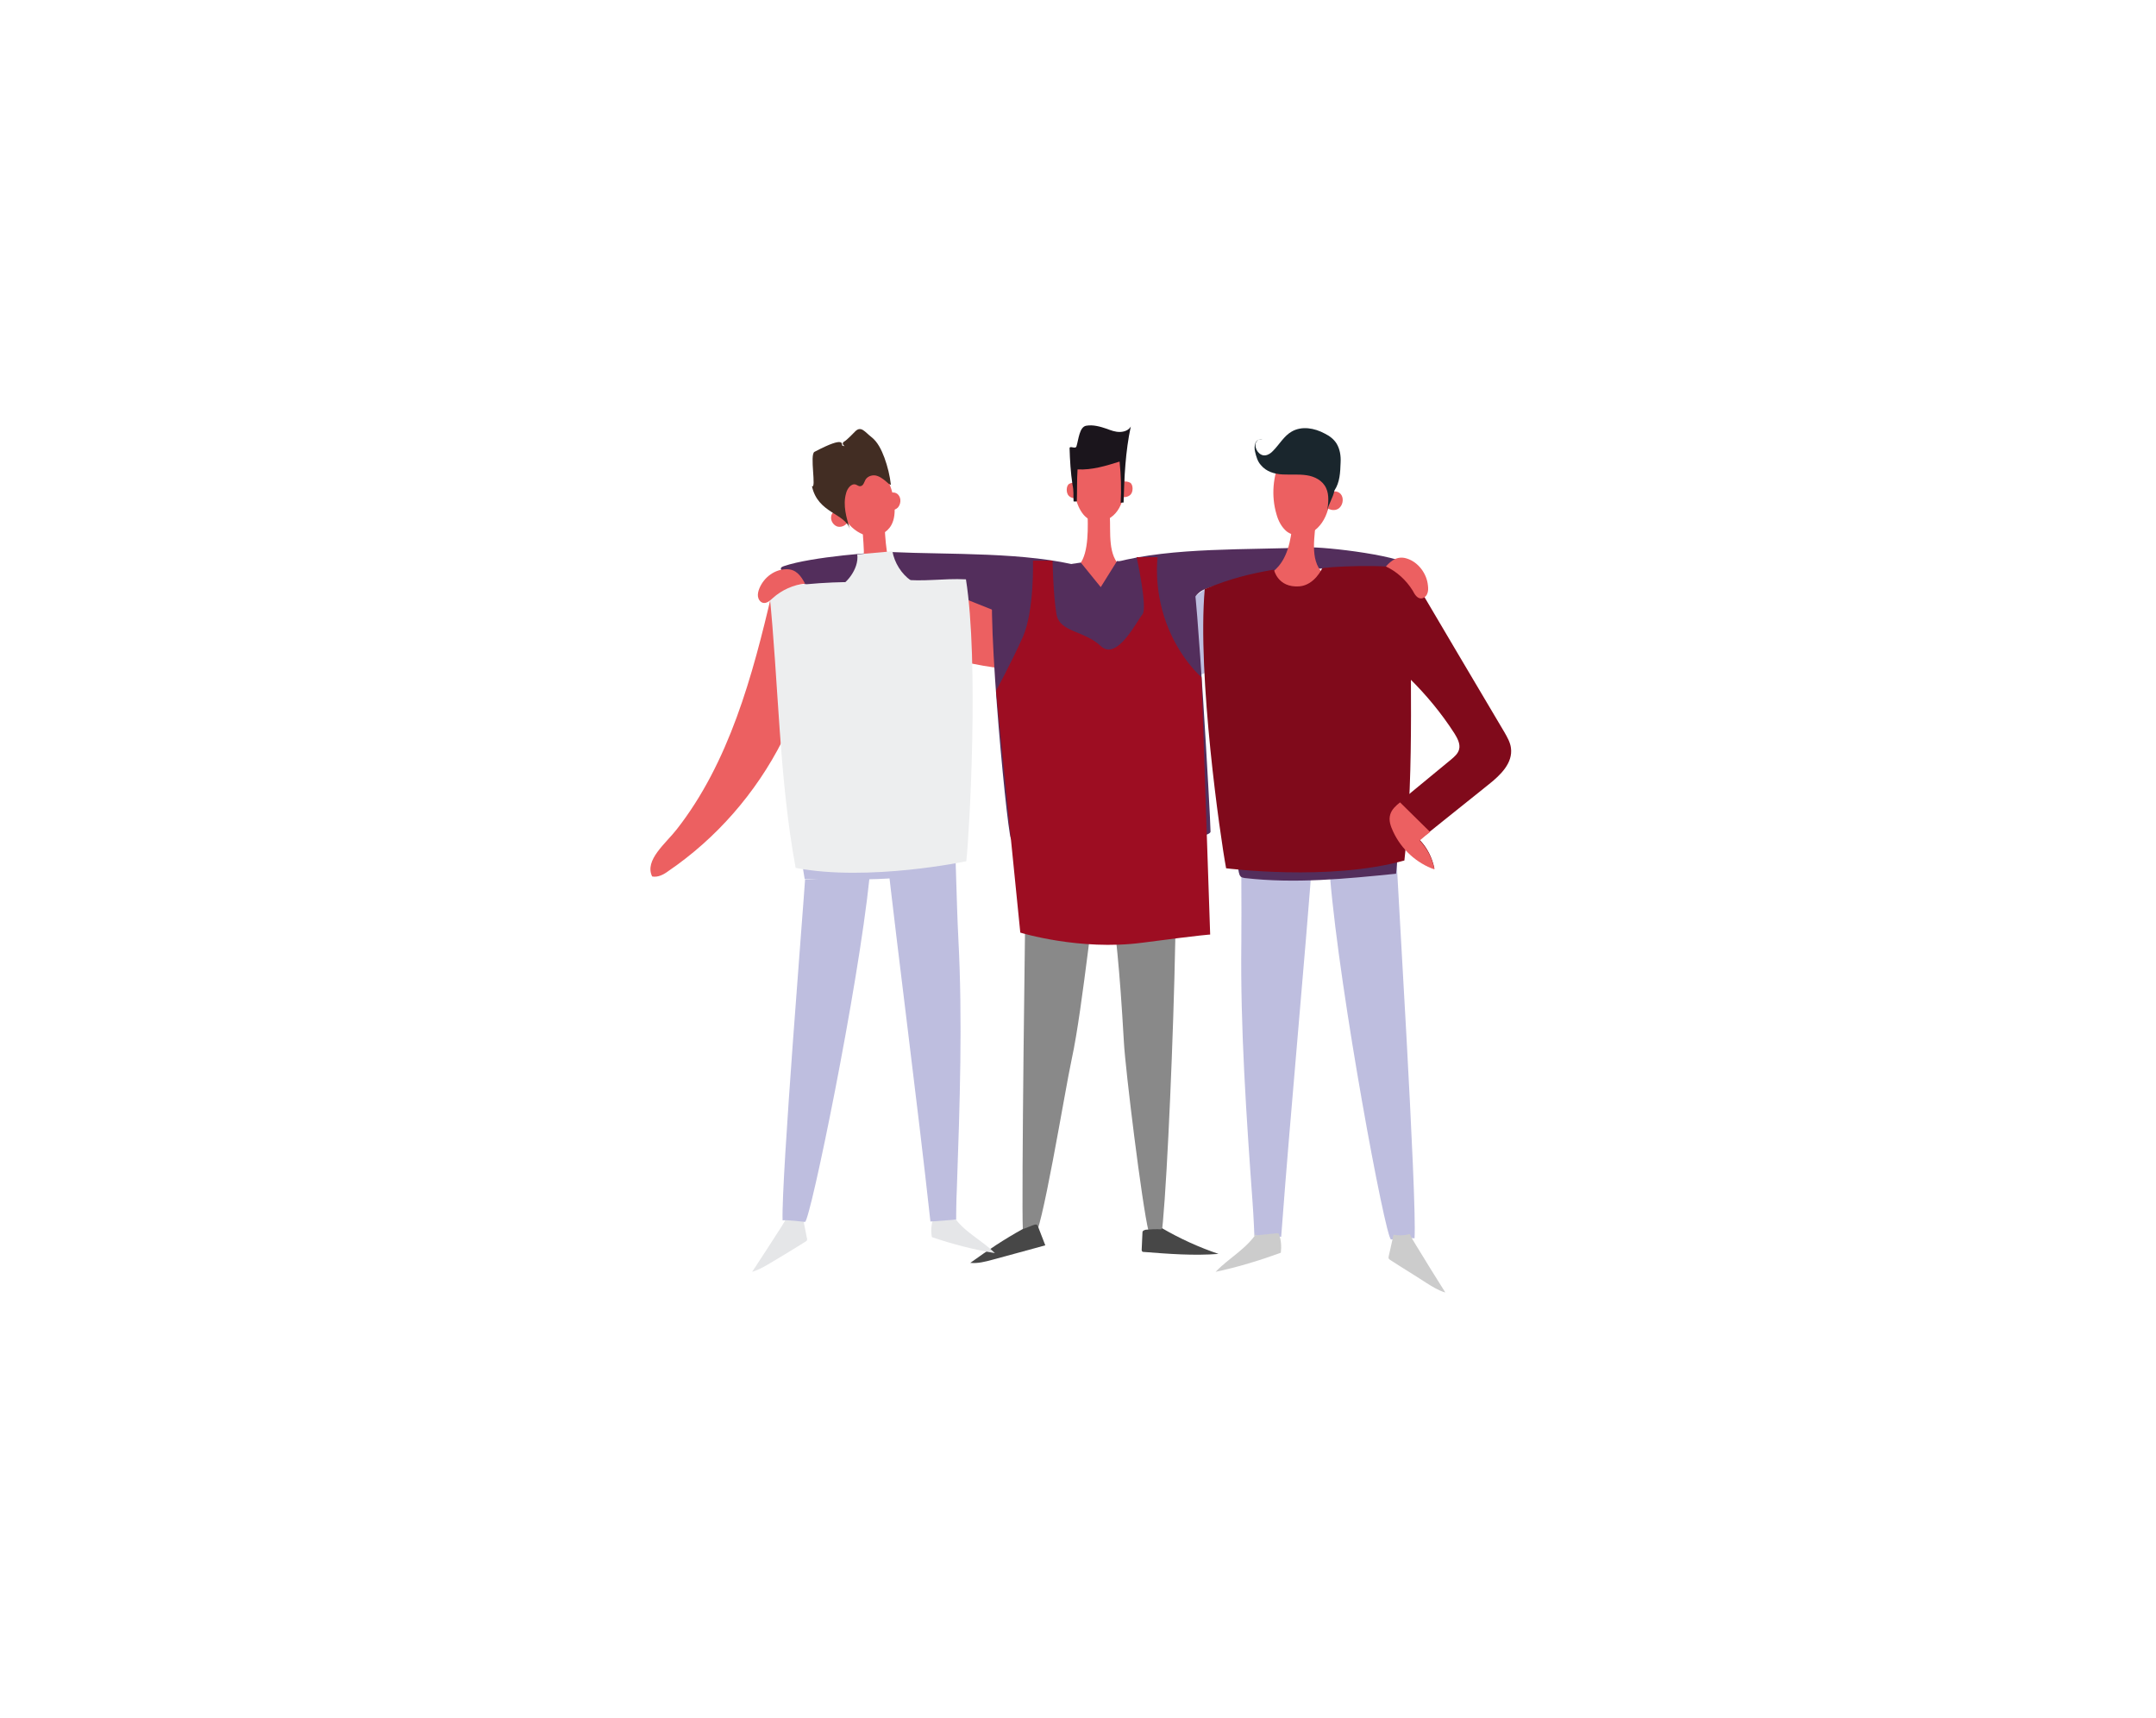 <?xml version="1.0" encoding="UTF-8"?>
<svg width="305px" height="243px" viewBox="0 0 305 243" version="1.1" xmlns="http://www.w3.org/2000/svg" xmlns:xlink="http://www.w3.org/1999/xlink">
    <!-- Generator: Sketch 52.5 (67469) - http://www.bohemiancoding.com/sketch -->
    <title>Mühendislik Ürünleri / İnşaat / 3.şahıs</title>
    <desc>Created with Sketch.</desc>
    <g id="_Components" stroke="none" stroke-width="1" fill="none" fill-rule="evenodd">
        <g id="Mühendislik-Ürünleri-/-İnşaat-/-3.şahıs">
            <g id="3.şahıs" transform="translate(92, 60)">
                <g id="Path">
                    <path d="M93.858,58.797 C92.474,77.385 90.629,96.359 89.245,114.947 L85.451,114.782 C85.451,114.782 85.349,112.134 85.195,110.093 C84.324,98.014 83.452,85.383 83.606,73.248 C83.657,68.009 83.555,60.783 83.606,55.543 C86.22,56.591 89.706,59.57 92.525,59.57" fill="#BEBEDF"></path>
                    <path d="M96.165,64.148 C97.549,80.695 103.956,114.947 104.776,115.333 C104.776,115.333 107.493,115.057 108.108,115.168 C108.467,109.266 105.597,63.761 105.545,60.893 C102.572,60.838 99.189,61.5 96.216,61.831" fill="#BEBEDF"></path>
                    <path d="M61.205,20.187 C53.26,18.036 42.29,18.478 34.088,18.091 C32.345,18.036 22.76,18.753 18.915,20.077 C17.89,20.408 18.966,20.794 18.659,21.235 C18.505,21.456 18.966,22.78 37.882,25.593 C41.47,26.144 51.876,26.2 52.901,28.185 C53.362,25.483 52.645,24.49 53.26,21.787" fill="#532E5C"></path>
                    <path d="M64.742,62.383 C65.972,73.855 66.331,75.951 66.997,87.479 C67.203,91.285 69.561,110.479 70.483,114.175 C70.739,115.223 71.047,115.554 72.072,115.609 C73.097,115.609 75.609,50.138 73.559,59.514 C70.893,60.452 68.228,59.735 65.562,60.673" fill="#898989"></path>
                    <path d="M53.208,58.025 C53.003,69.498 52.491,110.038 52.696,113.844 C52.747,114.947 53.26,114.726 54.234,115.002 C55.259,115.223 58.642,94.263 59.616,89.796 C61.205,82.515 62.794,65.637 63.922,60.617 C61.154,60.948 59.001,59.79 56.233,60.121" fill="#898989"></path>
                    <path d="M52.696,113.844 C49.928,115.388 47.877,116.767 45.263,118.643 C46.339,118.753 47.365,118.477 48.39,118.201 C50.902,117.539 53.413,116.822 55.874,116.161 C55.515,115.278 55.208,114.396 54.849,113.513 C54.797,113.403 54.746,113.292 54.644,113.237 C54.541,113.182 54.49,113.237 54.387,113.237 C54.08,113.292 53.055,113.789 52.696,113.844" fill="#474747"></path>
                    <path d="M72.38,113.734 C74.943,115.223 77.608,116.436 80.376,117.374 C76.891,117.65 73.354,117.374 69.817,117.098 C69.714,117.098 69.612,117.098 69.561,116.988 C69.509,116.933 69.509,116.822 69.509,116.767 C69.561,115.995 69.561,115.278 69.612,114.506 C69.612,114.34 69.612,114.175 69.714,114.12 C69.817,114.009 69.971,114.009 70.073,113.954 C70.791,113.899 71.56,113.844 72.277,113.899" fill="#474747"></path>
                    <path d="M54.08,58.191 C54.08,58.191 52.491,64.258 54.08,64.534 C55.669,64.809 65.562,64.699 67.715,64.534 C69.868,64.368 73.046,64.92 73.456,63.375 C73.866,61.886 74.02,56.536 74.02,56.536 L54.08,58.191 Z" fill="#898989"></path>
                    <path d="M78.48,23.331 L68.535,30.391 L71.662,37.783 C71.662,37.783 82.939,34.032 83.862,31.881 C84.785,29.73 78.48,23.331 78.48,23.331 Z" fill="#BEBEDF"></path>
                    <path d="M65.87,19.526 C73.815,17.374 84.785,17.816 92.987,17.43 C95.191,17.319 107.134,18.588 108.416,20.518 C108.518,20.684 90.577,18.864 78.48,23.331 C76.891,23.938 76.481,25.593 75.507,26.806 C74.994,27.413 74.02,26.475 74.02,25.648 C74.02,24.159 74.276,23.111 73.866,21.125" fill="#532E5C"></path>
                    <path d="M43.828,24.435 C47.211,25.813 50.645,27.137 54.029,28.516 C56.694,29.564 59.616,30.667 62.384,30.005 C62.128,32.046 61.615,34.032 60.795,35.907 C57.719,35.521 54.695,35.19 51.619,34.804 C47.621,34.308 43.52,33.811 39.881,31.991 C41.06,29.785 42.341,27.578 43.623,25.427 C43.674,25.317 43.776,25.152 43.93,25.152 C44.084,25.152 44.187,25.372 44.033,25.427" fill="#EC6061"></path>
                    <path d="M17.224,23.773 C14.455,35.687 11.124,47.876 3.742,57.308 C2.204,59.294 -0.871,61.665 0.256,63.982 C1.076,64.148 1.897,63.706 2.563,63.21 C9.278,58.632 14.917,52.234 18.71,44.732 C19.274,43.629 19.787,42.471 19.992,41.257 C20.145,40.32 20.043,39.382 19.992,38.444 C19.582,34.197 18.915,29.95 17.89,25.813" fill="#EC6061"></path>
                    <path d="M33.524,10.039 C33.934,9.542 34.755,9.542 35.113,10.039 C35.524,10.535 35.421,11.362 35.011,11.804 C34.55,12.245 33.832,12.3 33.319,11.969" fill="#EC6061"></path>
                    <path d="M42.905,112.079 C44.392,114.285 46.852,115.388 48.749,117.264 C45.724,116.767 42.751,115.995 39.829,115.002 C39.676,114.175 39.727,113.292 39.983,112.52 C39.983,112.465 40.034,112.41 40.034,112.41 C40.086,112.355 40.137,112.355 40.188,112.355 C41.213,112.41 42.29,112.465 43.315,112.575" fill="#E5E6E8"></path>
                    <path d="M19.325,112.134 C19.12,112.63 18.813,113.072 18.556,113.513 C17.172,115.664 15.788,117.815 14.404,119.911 C15.327,119.635 16.198,119.139 17.018,118.643 C18.659,117.65 20.35,116.657 21.991,115.609 C22.042,115.554 22.145,115.554 22.145,115.443 C22.196,115.333 22.196,115.223 22.145,115.113 C21.939,114.175 21.786,113.182 21.581,112.244 C20.914,112.355 20.248,112.3 19.582,112.134" fill="#E5E6E8"></path>
                    <path d="M43.418,53.282 C43.571,56.315 43.418,59.404 43.059,62.383 C43.008,62.603 43.008,62.824 42.854,62.989 C42.7,63.155 42.495,63.21 42.29,63.21 C35.575,64.589 28.655,64.478 21.837,64.368 C21.222,61.004 21.119,57.474 21.581,54.109 C24.708,53.668 27.834,53.226 31.013,53.447 C32.499,53.557 34.037,53.778 35.524,53.833 C38.138,53.943 40.701,53.613 43.264,53.282" fill="#BEBEDF"></path>
                    <path d="M28.142,3.64 C27.424,3.475 26.655,3.916 26.245,4.578 C25.835,5.24 25.733,6.067 25.682,6.839 C25.682,8.053 25.938,9.266 26.245,10.425 C26.604,11.693 27.117,12.907 27.886,13.9 C28.655,14.892 29.782,15.665 30.961,15.83 C32.192,15.996 33.473,15.389 34.088,14.286 C34.55,13.458 34.601,12.465 34.55,11.528 C34.345,8.935 33.166,6.509 31.32,4.854 C30.346,3.971 29.013,3.254 27.783,3.64" fill="#EC6061"></path>
                    <path d="M26.912,12.135 C26.348,11.914 25.63,12.465 25.579,13.072 C25.476,13.734 25.989,14.396 26.553,14.506 C27.168,14.617 27.783,14.23 28.039,13.679" fill="#EC6061"></path>
                    <path d="M62.589,1.71 C63.102,1.213 63.922,1.269 64.537,1.6 C65.152,1.93 65.562,2.592 65.921,3.254 C66.434,4.247 66.69,5.405 66.895,6.509 C67.1,7.722 67.203,8.935 66.946,10.149 C66.69,11.362 66.126,12.521 65.152,13.183 C64.229,13.844 63.409,14.12 62.076,13.458 C61.308,13.072 60.744,12.135 60.436,11.307 C59.565,9.101 59.565,6.509 60.385,4.247 C60.846,3.034 61.666,1.875 62.845,1.6" fill="#EC6061"></path>
                    <path d="M64.998,12.962 C65.152,15.223 64.639,18.698 66.69,20.243 C68.74,21.787 70.534,22.228 72.995,21.677 C71.201,23.276 65.357,31.495 62.999,31.66 C58.591,31.881 57.514,24.765 53.208,25.924 C55.156,23.276 57.361,21.952 60.129,20.353 C61.923,19.305 61.923,15.499 61.871,13.183 C62.435,13.348 62.999,13.458 63.563,13.624" fill="#EC6061"></path>
                    <path d="M60.385,8.329 C60.026,8.218 59.565,8.274 59.257,8.439 C58.796,8.715 58.796,9.763 59.206,10.149 C59.616,10.535 60.18,10.535 60.692,10.425" fill="#EC6061"></path>
                    <path d="M66.741,8.163 C67.1,8.053 67.561,8.108 67.869,8.274 C68.33,8.549 68.33,9.597 67.92,9.983 C67.51,10.37 66.946,10.37 66.434,10.259" fill="#EC6061"></path>
                    <path d="M59.718,8.549 C59.462,6.839 59.36,5.13 59.308,3.42 C59.308,2.978 60.129,3.585 60.282,3.144 C60.59,2.151 60.692,0.386 61.666,0.221 C62.64,0.055 63.614,0.331 64.588,0.662 C65.152,0.883 65.767,1.103 66.382,1.103 C66.997,1.103 67.664,0.883 67.971,0.331 C67.203,3.861 67.049,7.557 66.946,11.087 C66.792,11.087 66.639,11.087 66.536,11.142 C66.639,9.211 66.587,7.226 66.382,5.295 C64.434,5.902 62.487,6.509 60.436,6.398 C60.334,7.887 60.385,9.432 60.334,10.921 C60.334,10.921 60.026,10.976 59.872,10.921 C59.821,9.983 59.924,9.487 59.718,8.549" fill="#1B151C"></path>
                    <path d="M33.268,59.294 C35.267,76.999 37.676,95.091 39.624,112.796 L43.264,112.52 C43.264,112.52 43.264,109.983 43.366,107.997 C43.776,96.359 44.187,84.28 43.571,72.697 C43.315,67.678 43.213,60.783 42.956,55.764 C40.496,56.867 37.266,59.845 34.55,59.956" fill="#BEBEDF"></path>
                    <path d="M43.264,50.634 C43.418,53.668 43.264,56.757 42.905,59.735 C42.854,59.956 42.854,60.176 42.7,60.342 C42.546,60.507 42.341,60.562 42.136,60.562 C35.421,61.941 28.501,61.831 21.683,61.721 C21.068,58.356 20.966,54.826 21.427,51.461 C24.554,51.02 27.681,50.579 30.859,50.8 C32.345,50.91 33.883,51.13 35.37,51.186 C37.984,51.296 40.547,50.965 43.11,50.634" fill="#8A5D3B"></path>
                    <path d="M30.039,14.948 C30.09,17.209 30.808,20.629 28.86,22.339 C26.912,24.048 25.169,24.655 22.657,24.269 C24.605,25.758 30.961,33.425 33.319,33.37 C37.728,33.26 38.343,26.034 42.7,26.861 C40.598,24.379 38.24,23.276 35.421,21.897 C33.524,21.015 33.319,17.209 33.166,14.892 C32.602,15.058 32.089,15.278 31.525,15.444" fill="#EC6061"></path>
                    <path d="M35.421,21.952 C34.242,23.442 33.729,24.379 32.14,24.545 C30.09,24.71 28.86,22.394 28.86,22.394 C28.552,22.228 20.043,22.449 16.813,23.552 C18.146,36.514 18.197,50.027 20.555,62.769 C30.859,64.754 44.699,61.831 44.699,61.831 C45.161,57.639 46.493,33.591 44.648,21.952 C41.367,21.787 38.702,22.339 35.421,21.952" fill="#EDEEEF"></path>
                    <path d="M31.013,64.092 C29.372,79.922 22.657,112.52 21.888,112.851 C21.888,112.851 19.274,112.52 18.71,112.63 C18.505,106.949 21.734,67.181 21.888,64.423 C24.708,64.423 27.937,63.541 30.756,63.927" fill="#BEBEDF"></path>
                    <path d="M91.808,2.151 C92.423,1.655 93.345,1.765 94.012,2.261 C94.678,2.703 95.088,3.475 95.396,4.247 C95.857,5.405 96.062,6.729 96.165,7.998 C96.267,9.377 96.267,10.756 95.857,12.079 C95.498,13.403 94.729,14.617 93.602,15.278 C92.474,15.94 91.039,15.94 90.013,15.168 C89.296,14.561 88.834,13.679 88.578,12.741 C87.809,10.149 88.066,7.281 89.193,4.909 C89.808,3.64 90.834,2.372 92.166,2.206" fill="#EC6061"></path>
                    <path d="M96.165,9.763 C96.677,9.322 97.497,9.487 97.805,10.094 C98.113,10.7 97.908,11.528 97.395,11.914 C96.882,12.3 96.113,12.19 95.601,11.748" fill="#EC6061"></path>
                    <path d="M94.166,13.293 C94.063,15.665 93.192,19.195 95.139,21.07 C97.087,22.945 98.933,23.607 101.547,23.331 C99.497,24.765 92.576,32.598 90.116,32.432 C85.503,32.101 85.144,24.6 80.582,25.262 C82.888,22.78 86.784,22.614 88.937,20.022 C90.424,18.202 90.731,15.554 90.936,13.127 C91.5,13.348 92.064,13.569 92.628,13.789" fill="#EC6061"></path>
                    <path d="M85.861,114.285 C84.375,116.657 81.863,117.926 79.966,119.911 C83.093,119.249 86.169,118.312 89.193,117.209 C89.296,116.326 89.245,115.443 88.937,114.616 C88.937,114.561 88.886,114.506 88.886,114.506 C88.834,114.451 88.783,114.451 88.681,114.451 C87.604,114.561 86.476,114.671 85.4,114.782" fill="#CCCCCC"></path>
                    <path d="M107.442,114.561 C107.647,115.057 107.955,115.554 108.262,116.05 C109.646,118.312 111.03,120.573 112.466,122.835 C111.492,122.559 110.62,122.007 109.749,121.456 C108.057,120.352 106.314,119.304 104.623,118.201 C104.571,118.146 104.469,118.091 104.469,118.036 C104.418,117.926 104.418,117.815 104.469,117.65 C104.674,116.657 104.93,115.664 105.135,114.671 C105.853,114.782 106.571,114.782 107.237,114.616" fill="#CCCCCC"></path>
                    <path d="M82.222,53.888 C82.324,57.087 82.683,60.231 83.247,63.375 C83.298,63.596 83.35,63.817 83.503,63.982 C83.657,64.148 83.862,64.148 84.067,64.203 C91.192,65.03 98.369,64.313 105.494,63.596 C105.904,60.011 105.75,56.37 104.982,52.84 C101.701,52.675 98.369,52.509 95.139,52.951 C93.602,53.171 92.013,53.557 90.475,53.723 C87.809,54.054 85.041,53.943 82.376,53.778" fill="#532E5C"></path>
                    <path d="M82.222,51.075 C82.324,54.274 82.683,57.418 83.247,60.562 C83.298,60.783 83.35,61.004 83.503,61.169 C83.657,61.335 83.862,61.335 84.067,61.39 C91.192,62.217 98.369,61.5 105.494,60.783 C105.904,57.198 105.75,53.557 104.982,50.027 C101.701,49.862 98.369,49.696 95.139,50.138 C93.602,50.358 92.013,50.744 90.475,50.91 C87.809,51.241 85.041,51.13 82.376,50.965" fill="#8A5D3B"></path>
                    <path d="M88.219,20.574 C88.219,20.574 88.732,23.166 91.808,22.945 C93.961,22.78 95.037,20.408 95.037,20.408 C95.345,20.187 104.213,19.691 107.698,20.574 C107.288,34.197 108.211,48.262 106.673,61.721 C96.062,64.699 81.453,62.824 81.453,62.824 C80.633,58.466 77.352,35.576 78.429,23.331 C82.222,21.787 84.785,21.18 88.219,20.574" fill="#800A1B"></path>
                    <path d="M107.545,21.125 C111.953,28.626 116.413,36.128 120.821,43.574 C121.231,44.291 121.641,45.008 121.744,45.78 C122.051,47.931 120.257,49.641 118.668,50.91 C115.387,53.557 112.107,56.15 108.826,58.797 C109.903,59.9 110.62,61.335 110.928,62.879 C108.416,61.996 106.263,60.066 105.084,57.529 C104.725,56.757 104.418,55.929 104.674,55.102 C104.879,54.385 105.494,53.833 106.058,53.392 C108.467,51.406 110.876,49.421 113.286,47.435 C113.747,47.049 114.26,46.608 114.413,46.001 C114.618,45.229 114.157,44.401 113.747,43.739 C111.902,40.871 109.749,38.279 107.339,35.907 C106.212,34.804 104.93,33.591 104.674,31.936 C104.52,30.888 104.828,29.84 105.135,28.792 C105.955,26.034 106.724,23.276 107.545,20.518" fill="#800A1B"></path>
                    <path d="M110.313,57.694 C109.8,58.08 109.339,58.466 108.826,58.908 C109.903,60.011 110.62,61.445 110.928,62.989 C108.416,62.107 106.263,60.176 105.084,57.639 C104.725,56.867 104.418,56.039 104.674,55.212 C104.879,54.495 105.494,53.943 106.058,53.502" fill="#EC6061"></path>
                    <path d="M48.851,21.346 L60.897,19.581 L63.717,23.056 L66.024,19.36 C66.024,19.36 76.019,20.132 76.686,21.291 C77.352,22.504 79.249,55.874 79.249,57.639 C79.249,59.404 51.671,60.507 51.004,58.632 C50.338,56.757 47.057,21.622 48.851,21.346 Z" fill="#532E5C"></path>
                    <path d="M19.274,20.518 C17.634,20.518 16.096,21.622 15.429,23.221 C15.276,23.607 15.173,23.993 15.224,24.379 C15.276,24.765 15.532,25.152 15.891,25.262 C16.403,25.427 16.916,24.986 17.326,24.6 C18.608,23.442 20.248,22.725 21.888,22.559 C21.273,21.401 20.607,20.518 19.274,20.518" fill="#EC6061"></path>
                    <path d="M107.083,19.029 C108.621,19.526 109.851,21.125 110.005,22.835 C110.056,23.221 110.056,23.662 109.903,23.993 C109.749,24.379 109.39,24.655 109.031,24.655 C108.467,24.655 108.108,24.048 107.852,23.552 C106.929,22.063 105.597,20.849 104.059,20.132 C104.879,19.195 105.802,18.588 107.083,19.029" fill="#EC6061"></path>
                    <path d="M34.037,8.604 C33.883,7.281 33.576,6.012 33.114,4.743 C32.704,3.64 32.14,2.482 31.269,1.82 C30.346,1.103 29.834,0.221 29.013,0.993 C28.808,1.213 27.783,2.261 27.476,2.427 C26.707,2.868 28.039,3.309 27.168,3.034 C26.963,2.978 27.834,1.489 23.221,3.916 C22.503,4.302 23.529,9.211 22.862,8.77 C23.682,12.631 27.578,12.576 28.245,14.892 C27.732,13.238 27.219,11.473 27.681,9.818 C27.834,9.101 28.45,8.329 29.065,8.549 C29.27,8.604 29.475,8.825 29.731,8.77 C30.141,8.715 30.244,8.218 30.449,7.832 C30.808,7.281 31.576,7.115 32.14,7.336 C32.755,7.557 33.217,7.998 33.729,8.439" fill="#422D23"></path>
                    <path d="M26.809,22.78 C27.424,22.835 29.577,20.574 29.27,18.422 C30.91,18.257 32.602,18.147 34.242,17.981 C34.55,19.636 35.524,21.18 36.856,22.118 C35.882,23.828 34.191,25.041 32.345,25.372 C31.423,25.538 30.449,25.483 29.577,25.096 C28.706,24.655 28.039,23.828 27.886,22.835" fill="#EDEEEF"></path>
                    <path d="M96.78,9.377 C97.549,8.218 97.6,6.839 97.651,5.405 C97.703,4.468 97.549,3.53 97.087,2.758 C96.677,2.096 96.062,1.655 95.396,1.324 C93.961,0.552 92.166,0.221 90.731,1.048 C89.655,1.655 88.988,2.868 88.117,3.751 C87.809,4.082 87.45,4.357 86.989,4.413 C86.169,4.523 85.4,3.475 85.656,2.648 C85.81,2.261 86.271,1.93 86.579,2.206 C86.22,1.986 85.759,2.261 85.605,2.648 C85.451,3.034 85.451,3.53 85.554,3.916 C85.708,4.578 85.913,5.295 86.374,5.791 C87.143,6.729 88.322,7.06 89.45,7.115 C90.577,7.17 91.705,7.06 92.833,7.226 C93.961,7.391 95.088,7.943 95.601,9.046 C96.062,10.039 95.908,11.197 95.755,12.245 C95.96,11.252 96.575,10.425 96.78,9.377" fill="#1A262D"></path>
                    <path d="M54.131,19.305 C54.131,19.305 54.336,26.365 52.696,30.116 C51.004,33.866 48.903,37.727 48.903,37.727 L52.337,71.925 C52.337,71.925 60.744,74.517 69.561,73.359 C78.377,72.2 79.197,72.2 79.197,72.2 L77.967,35.797 C77.967,35.797 74.84,33.149 72.995,28.13 C71.15,23.111 71.765,18.809 71.765,18.809 L68.792,18.809 C68.792,18.809 70.381,26.034 69.612,26.917 C68.843,27.799 66.024,33.591 63.717,31.384 C61.359,29.178 57.924,29.454 57.463,26.917 C57.002,24.379 56.899,19.305 56.899,19.305" fill="#9D0D22"></path>
                </g>
            </g>
        </g>
    </g>
</svg>